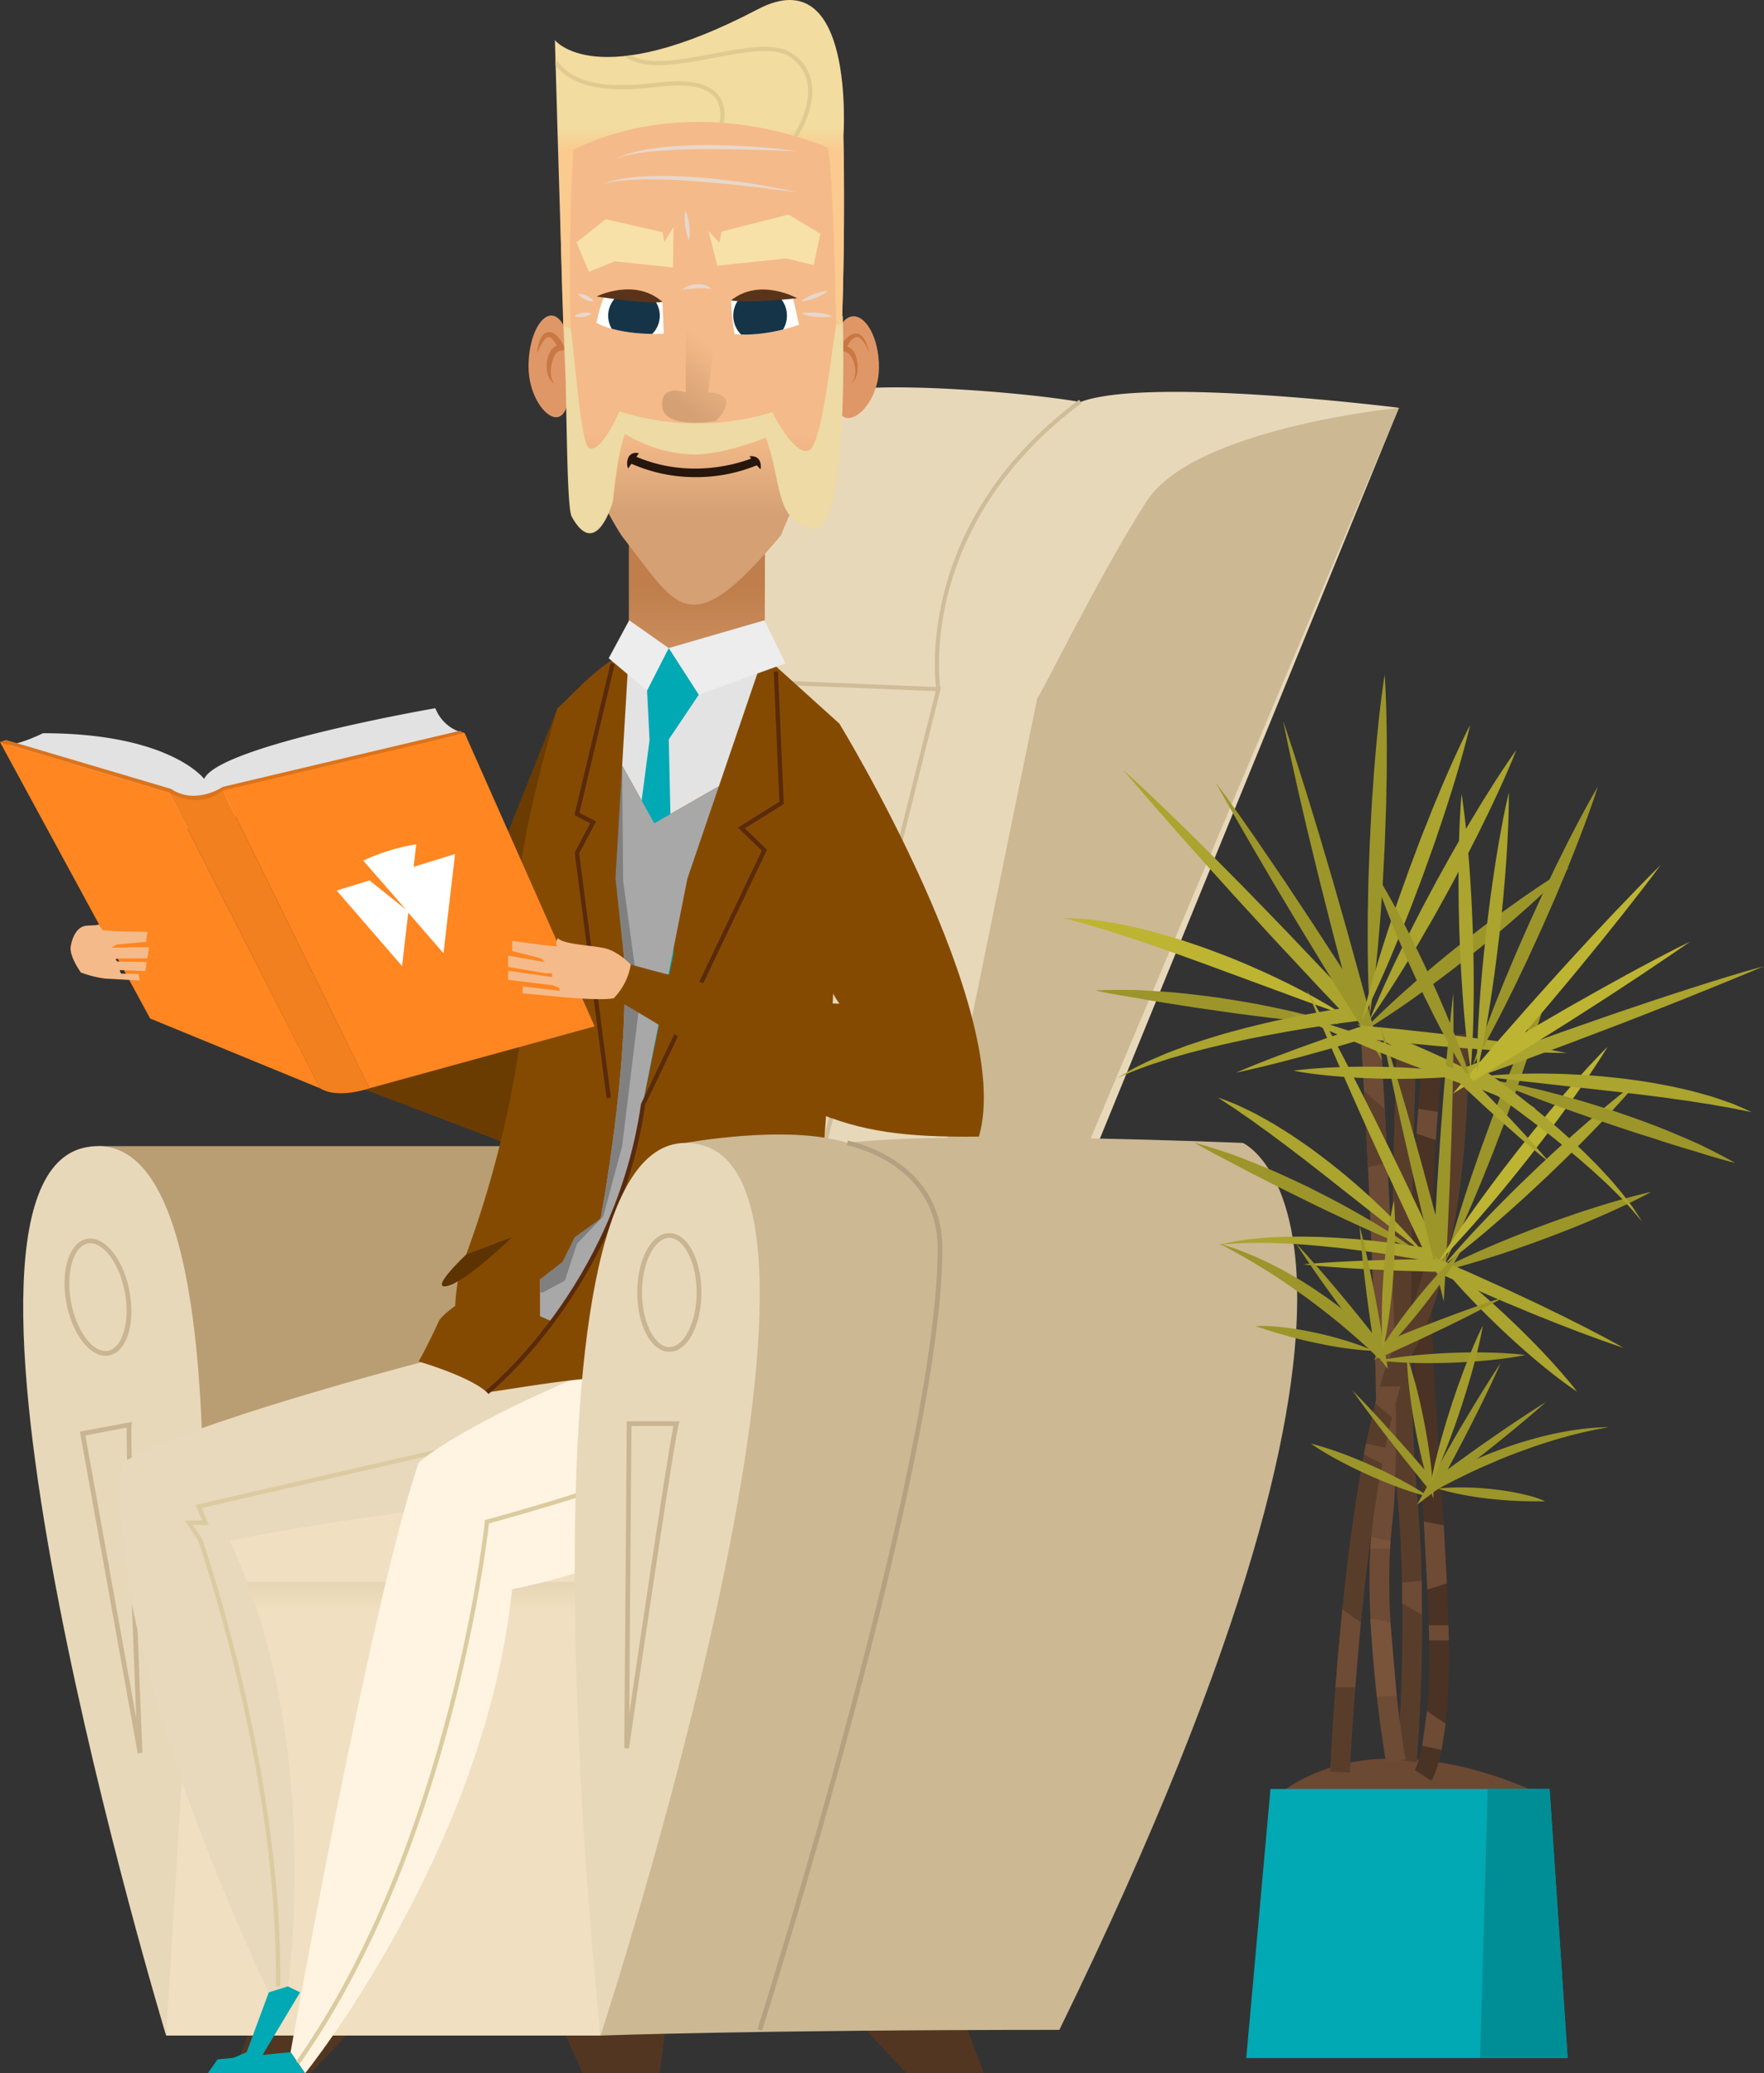 <?xml version="1.0" encoding="UTF-8"?>
<svg xmlns="http://www.w3.org/2000/svg" xmlns:xlink="http://www.w3.org/1999/xlink" width="540.41" height="635.19" viewBox="0 0 540.41 635.19">
  <rect x="0" y="0" width="540.41" height="635.19" fill="#333333" stroke="none"/>
  <defs>
    <linearGradient id="b" x1="5.31" x2="4.86" y1=".5" y2=".48" gradientUnits="objectBoundingBox">
      <stop offset="0" stop-color="#d6c29e"></stop>
      <stop offset="1" stop-color="#b89e72"></stop>
    </linearGradient>
    <linearGradient id="c" x1="5.92" x2="5.92" y1="-.02" y2=".13" gradientUnits="objectBoundingBox">
      <stop offset=".1" stop-color="#e3d1b1"></stop>
      <stop offset=".68" stop-color="#f0dfc0"></stop>
    </linearGradient>
    <linearGradient id="d" x1="2.06" x2="1.82" y1=".51" y2=".49" gradientUnits="objectBoundingBox">
      <stop offset="0" stop-color="#c2ac84"></stop>
      <stop offset="1" stop-color="#e8d8ba"></stop>
    </linearGradient>
    <linearGradient id="e" x1="1.89" x2="1.94" y1=".41" y2=".56" gradientUnits="objectBoundingBox">
      <stop offset="0" stop-color="#ccb893"></stop>
      <stop offset="1" stop-color="#b0986a"></stop>
    </linearGradient>
    <linearGradient id="f" x1="4.72" x2="4.54" y1=".48" y2=".47" gradientUnits="objectBoundingBox">
      <stop offset="0" stop-color="#fff4e1"></stop>
      <stop offset="1" stop-color="#e8d8bc"></stop>
    </linearGradient>
    <linearGradient id="g" x1="6.03" x2="6.4" y1=".49" y2=".42" gradientUnits="objectBoundingBox">
      <stop offset="0" stop-color="#6b3c02"></stop>
      <stop offset="1" stop-color="#854a02"></stop>
    </linearGradient>
    <linearGradient id="h" x1="13.18" x2="13.18" y1=".76" y2=".46" gradientUnits="objectBoundingBox">
      <stop offset="0" stop-color="#cc8e5e"></stop>
      <stop offset="1" stop-color="#bf7e4c"></stop>
    </linearGradient>
    <linearGradient id="i" x1="4.73" x2="4.44" y1=".64" y2=".54" gradientUnits="objectBoundingBox">
      <stop offset="0" stop-color="#a35b02"></stop>
      <stop offset=".75" stop-color="#854a02"></stop>
    </linearGradient>
    <linearGradient id="a" x1="6.55" x2="6.55" y1=".64" y2=".78" gradientUnits="objectBoundingBox">
      <stop offset="0" stop-color="#f5ba89"></stop>
      <stop offset="1" stop-color="#d4a074"></stop>
    </linearGradient>
    <clipPath id="j">
      <path fill="none" d="M241.643 102.509l2.012 8.783s-9.878 3.818-19.785 2.893a76.255 76.255 0 0 1-1.046-10.34z" transform="translate(-222.823 -102.509)"></path>
    </clipPath>
    <clipPath id="k">
      <path fill="none" d="M206.533 104.3l.416 9.722s-12.47.9-20.633-3.3c1.249-6.187 2.468-8.051 2.468-8.051z" transform="translate(-186.317 -102.678)"></path>
    </clipPath>
    <linearGradient id="l" x1="6.46" x2="6.46" y1=".52" y2=".4" gradientUnits="objectBoundingBox">
      <stop offset="0" stop-color="#faca8f"></stop>
      <stop offset=".52" stop-color="#f2dc9f"></stop>
    </linearGradient>
    <linearGradient id="m" x1=".76" x2=".35" y1=".29" y2=".92" xlink:href="#a"></linearGradient>
  </defs>
  <path fill="#523621" d="M293.76 614.819l7.644 20.373h-23.64l-19.215-20.373zm-89.077 0l-2.542 20.373h-23.64l-9.029-20.373zm-125.563 0l-7.644 20.373h23.64l19.214-20.373z"></path>
  <path fill="url(#b)" d="M51.13 333.053h163.629l-46.509 91.119-85.859 29.379z" transform="translate(-21.123 18.08)"></path>
  <path fill="#e8d8ba" d="M50.885 623.615S-28.37 361.819 26.394 351.478c62.435-11.8 24.491 272.137 24.491 272.137z"></path>
  <path fill="#c9b591" d="M20.35 399.216c-1.882-10.017.887-18.661 6.3-19.68 5.393-.987 11.167 6.226 13.012 16.054 1.882 10.017-.887 18.661-6.3 19.68a5.667 5.667 0 0 1-1.029.094c-5.103 0-10.255-6.942-11.983-16.148zm6.573-18.249c-4.462.837-6.817 9.071-5.144 17.98 1.669 8.881 6.766 15.721 11.315 14.892 4.461-.837 6.816-9.071 5.143-17.98-1.576-8.391-6.21-14.964-10.551-14.964a4.009 4.009 0 0 0-.764.072zm-2.45 57.637l15.956-3-.137 1c-.468 3.409 1.983 67.157 3.344 100.387l-1.442.159zm1.687 1.162l15.6 86.741c-.955-23.913-3.153-80.37-2.958-89.114z"></path>
  <path fill="url(#c)" d="M78.185 451.538l-8.574 139h133.1l-7.241-141.82z" transform="translate(-18.726 33.082)"></path>
  <path fill="url(#d)" d="M284.717 504.113l151.622-370.567s-76.767-9.687-97.592-1.766c-17.3-3.116-68.912-7.245-78.295-1.951a59.093 59.093 0 0 0-22.932-.858s-28.294 10.731-31.51 38.445c-3.124 26.93 9.4 53.336 9.4 53.336s-40.952 173.848-55.858 200.74 5.117 60.877 5.117 60.877z" transform="translate(-7.775 -8.609)"></path>
  <path fill="#cfbc99" d="M224.731 461.047c.148 0 .284-.087.515-.654h.106-.1c.8-1.951 2.721-9.565 10.1-38.752a50892.337 50892.337 0 0 0 21.554-85.689c15.63-62.325 31.2-124.656 31.2-124.656l.191-.762-.786-.033-63.753-2.585-.125.51-57.922 236.972 1.244.3 57.803-236.461 61.912 2.507c-3.785 15.142-61.243 245.093-62.532 248.393l.584.228-.005.03h-.646l.565.647a.591.591 0 0 0 .1.008z"></path>
  <path fill="#cfbc99" d="M286.848 211.245l1.263-.213c-.083-.492-7.676-49.577 43.244-87.526l-.766-1.026c-51.576 38.434-43.825 88.266-43.741 88.765zm-63.166-2.387l1.152-.562c-.142-.291-14.127-29.582-4.1-55.393 5.4-13.9 16.752-24.365 33.733-31.088l-.471-1.19c-17.33 6.861-28.923 17.567-34.458 31.821-10.224 26.341 4 56.114 4.144 56.412zm-3.553 170.125a67.944 67.944 0 0 0 27.9-6.519l-.591-1.136c-.372.194-37.477 19.038-60.074-9.014l-1 .8c9.922 12.321 22.535 15.869 33.765 15.869z"></path>
  <path fill="#f0dfc0" d="M274.914 467.691S74.948 416.093 51.793 444.907c-15.451 19.228 7.668 39.712 7.668 39.712h211.36z"></path>
  <path fill="url(#e)" d="M190.215 492.51s-11.751-47.4 20.736-39.712 60.656 11.526 60.656 11.526 49.841-244.653 49.578-242.734 19-37.783 33.469-60.193 77.263-28.57 77.263-28.57L277.594 498.593l-87.379 1.221z" transform="translate(-3.351 -7.89)"></path>
  <path fill="url(#f)" d="M152.9 390.83s-77.013 19.894-95.088 31.8c-6.76 56.247 44.876 162.17 44.876 162.17l5.84-1.818s11.051-75.551-17.847-136.564c40.134-8.047 82.831-12.127 82.831-12.127s55.855-22.581 49.738-35.169c-2.85-5.867-59.235-1.665-70.35-8.292z" transform="translate(-20.336 25.574)"></path>
  <path fill="#dbcba0" d="M85.833 608.574c.844-66.473-23.7-136.462-23.946-137.162l-2.811-4.245h4.894l-2.216-5.19 92.871-21.316-.295-1.281-94.397 21.667 2.052 4.8h-5.361l4.1 6.145c.175.551 24.64 70.329 23.8 136.561z"></path>
  <path fill="#fff4e1" d="M176.744 422.019s-34.142 14.139-48.492 26.05c-14.993 44.259-39.237 180.635-39.237 180.635l4.456 6.487s55.076-68.247 63.42-148.306c40.149-8.04 67.34-27.017 67.34-27.017s17.592-20.125 12.061-32.382c-2.72-6.028-39.746-12.68-59.548-5.467z"></path>
  <path fill="#00a9b3" d="M89.019 628.704l-22.391 2.23-2.977 4.258h29.823z"></path>
  <path fill="#00a9b3" d="M88.192 608.559l3.742 1.818-14.877 24.815H66.641l1.426-3.242 7.5-3.246 6.782-18.327z"></path>
  <path fill="#dbcba0" d="M91.787 632.332c45.753-64.848 57.189-158.3 58.023-165.629 5.259-1.417 50.356-13.721 64.616-22.861l.632-.4-.486-.574c-5.323-6.271-3.02-23.765-3-23.941l-1.3-.178c-.1.722-2.276 17.274 2.831 24.374-15.373 9.368-63.576 22.3-64.067 22.432l-.438.117-.047.45c-.1.979-10.632 98.548-57.839 165.459z"></path>
  <path fill="url(#g)" d="M190.04 214.29s-40.281 101.486-42.882 105.541c-17.97-.213-81.691-24.147-81.691-24.147l3.637 11.89 105.08 39.969s11.412-43.129 4.956-61.125c-1.382-24.4 2.129-31.976 4.222-41.419 4.597-20.75 6.678-30.709 6.678-30.709z" transform="translate(-19.263 2.676)"></path>
  <path fill="url(#h)" d="M236.846 158.054l-.133 51.061S223.546 221.6 215.258 221.6c-6.925 0-20.158-11.355-20.158-11.355v-56.134z" transform="translate(-2.449 -5.13)"></path>
  <path fill="#854a02" d="M236.295 440.031s-18.813-19.811-39.929-18.872-34.647 3.675-47.159 5.409c-5.432-5-20.951-9.45-20.951-9.45s2.51-4.355 6.175-12.353c.756-1.647 5.015-4.69 5.015-4.69s.337-7.733 1.911-11.847a316.14 316.14 0 0 0 4.434-12.346 326.4 326.4 0 0 0 15.245-70.292c1.815-17.738-12.055-12.849 9.743-88.623 4.147-3.448 13.693-14.943 21.871-17.012l22.567 7.779 18.719-7 23.222 20.967s.483 175.638-20.863 218.33z"></path>
  <path fill="#e3e3e3" d="M233.933 200.731l-13.7 40.163-19.785 11.341-9.85-17.689 2.048-34.593 22.57 7.779z"></path>
  <path fill="#ededed" d="M240.62 203.221l-6.446-13.184-29.3 8.515-12.125-8.515-6.269 11.63 17.534 14.807z"></path>
  <path fill="#5c3301" d="M230.534 385.988l-32.018-4.938s-2.561 12.622 10.886 15.5 21.132-10.562 21.132-10.562zm-73.64-6.962s-14.066 13.662-19.892 14.967 5.81-9.645 5.81-9.645z"></path>
  <path fill="#592a0c" d="M185.838 336.421l1.3-.171-9.713-74.8 5.176-9.792-5.1-2.631 10.838-45.6-1.279-.3-11.076 46.606 4.829 2.492-4.75 8.989z"></path>
  <path fill="#00a9b3" d="M204.879 198.551l9.192 14.283-9.192 13.708 1.461 65.637-9.449 46.112-5.993-49.805 8.1-61.784-.768-15.118z"></path>
  <path fill="#a8a8a8" d="M172.334 388.019l3.724-7.538 7.925-7.143s8.865-46.112 7.16-80l-1.13-24.3.586-34.488 9.85 17.689 19.785-11.345-9.658 28.312-13.521 68.22s-5.856 40.783-27.83 67.468l-3.8-1.668v-11.268z"></path>
  <path fill="gray" d="M195.954 307.094l-5.353 44.043-5.807 21.557-8.048 8.358-3.684 11.275-6.728 3.633h-.908v-4l6.908-5.395 3.724-7.538 7.925-5.688s8.865-46.112 7.16-80l-2.585-24.3 2.041-34.488.3 35.259z"></path>
  <path fill="#592a0c" d="M149.616 427.085c.4-.316 39.957-32.171 48.046-88.6l37.312-78.144-6.779-6.576 11.917-7.444-1.768-40.681-1.314.056 1.734 39.917-12.69 7.925 7.307 7.089-37.007 77.573c-7.982 55.981-47.178 87.542-47.573 87.854z"></path>
  <path fill="url(#i)" d="M260.171 218.482s53.842 88.121 42.742 126.511c-45.723.537-52.467-7.273-112.193-42.693l5.128-10.141s40.254 11.711 64.324 12.109c-10.305-14.084-25.072-74.392-.001-85.786z" transform="translate(-3.017 3.22)"></path>
  <path fill="#e09767" d="M254.771 112.48c0 8.6 1.1 15.578 5.112 15.578s9.4-6.976 9.4-15.578-3.761-15.578-7.768-15.578-6.744 6.975-6.744 15.578z"></path>
  <path fill="#c97843" d="M260.552 117.815a5.621 5.621 0 0 0 1.88-2.866 7.5 7.5 0 0 0 .313-1.744 10.2 10.2 0 0 0-.048-1.78 9.551 9.551 0 0 0-.326-1.768 6.907 6.907 0 0 0-.735-1.737 4.991 4.991 0 0 0-1.384-1.48 4.109 4.109 0 0 0-.957-.495 3.532 3.532 0 0 0-1.165-.222h-.034l.976 1.421a10.793 10.793 0 0 1 1.555-2.678 3.711 3.711 0 0 1 1.066-.951c.192-.157.389-.145.591-.23a2.423 2.423 0 0 1 .613.037 4.016 4.016 0 0 1 .614.313l.572.5a9.867 9.867 0 0 1 .927 1.331 14.714 14.714 0 0 1 .75 1.493l.637 1.565-.4-1.649a15 15 0 0 0-.538-1.628 10.359 10.359 0 0 0-.786-1.572l-.6-.711a4.5 4.5 0 0 0-.814-.573 3.3 3.3 0 0 0-1.037-.225 3.092 3.092 0 0 0-1.027.21 4.975 4.975 0 0 0-1.629 1.045 10.573 10.573 0 0 0-1.246 1.345 14.068 14.068 0 0 0-1.033 1.51l.975 1.422h-.006a1.6 1.6 0 0 1 .513.024 2.3 2.3 0 0 1 .592.2 3.35 3.35 0 0 1 1.063.849 5.531 5.531 0 0 1 .784 1.3 8.238 8.238 0 0 1 .517 1.525 6.747 6.747 0 0 1 .175.8 7.1 7.1 0 0 1 .105.808 6.889 6.889 0 0 1-.052 1.632 5.378 5.378 0 0 1-1.4 2.978z"></path>
  <path fill="#e09767" d="M174.985 112.242c0 8.606-.993 15.581-4.6 15.581s-8.47-6.976-8.47-15.581 3.388-15.574 7-15.574 6.07 6.971 6.07 15.574z"></path>
  <path fill="#c97843" d="M169.78 117.581a6.168 6.168 0 0 1-1.02-3.011 7.711 7.711 0 0 1 0-1.554c.038-.259.043-.514.1-.771a7.377 7.377 0 0 1 .147-.759c.067-.259.113-.564.2-.786s.125-.475.22-.708a5.778 5.778 0 0 1 .631-1.3 3.249 3.249 0 0 1 .859-.941 2.031 2.031 0 0 1 .505-.252 1.878 1.878 0 0 1 .419-.082l1.445-.241-.5-1.072a15.2 15.2 0 0 0-.836-1.534 9.4 9.4 0 0 0-1.065-1.419 4.81 4.81 0 0 0-1.549-1.179 2.948 2.948 0 0 0-1.1-.273 2.694 2.694 0 0 0-1.122.316 2.818 2.818 0 0 0-.8.66 5.934 5.934 0 0 0-.55.76 9.487 9.487 0 0 0-.655 1.6 12.171 12.171 0 0 0-.385 1.624 33.045 33.045 0 0 0-.207 1.635c.5-.984.89-1.99 1.433-2.894a9.353 9.353 0 0 1 .829-1.278c.155-.187.333-.318.484-.484.147-.2.337-.2.484-.305s.3-.018.429-.065c.146.094.277.036.441.182a3.243 3.243 0 0 1 .931.869 11.506 11.506 0 0 1 1.513 2.535l.949-1.313a3 3 0 0 0-1.205.2 3.865 3.865 0 0 0-.96.512 4.6 4.6 0 0 0-.759.709 4.55 4.55 0 0 0-.564.813 7.508 7.508 0 0 0-.68 1.736c-.088.289-.133.6-.2.9s-.062.562-.1.846a9.189 9.189 0 0 0-.051.886 7.147 7.147 0 0 0 .025.885 8.459 8.459 0 0 0 .331 1.739 5.293 5.293 0 0 0 1.933 2.814z"></path>
  <path fill="url(#a)" d="M263.211 62.431s.809 33.735-.836 66.852c-1.093 22.016-14 43.757-18.218 55.133-28.551 34.153-31.746 21.985-48.671.443-.61-.778-16.408-24.878-17.543-51.748-1.347-31.857-2.188-67.609-.451-72.99 0 0 11.437-24.424 39.933-24.424 28.817.003 45.786 26.734 45.786 26.734z" transform="translate(-4.86 -20.489)"></path>
  <path fill="#e8d7cc" d="M243.981 58.882s-3.654-.89-9.206-1.874c-2.778-.474-6.022-1.025-9.518-1.482-3.5-.43-7.236-.859-10.987-1.17-3.755-.255-7.517-.451-11.051-.448-1.766-.048-3.474.022-5.093.12-1.619.049-3.146.2-4.553.358-.7.079-1.379.126-2.017.223l-1.8.344a21.753 21.753 0 0 0-2.9.656l-2.47.768 2.527-.525a21.378 21.378 0 0 1 2.916-.428c1.129-.145 2.4-.27 3.807-.321 1.4-.09 2.911-.17 4.519-.142 1.605-.022 3.3 0 5.05.058 3.5.05 7.24.307 10.968.612 3.734.252 7.462.621 10.954 1 3.488.406 6.755.722 9.543 1.091zm0-12.595s-3.45-.524-8.66-.989c-2.605-.213-5.647-.473-8.915-.614s-6.756-.225-10.247-.242c-1.746.046-3.492.047-5.21.136s-3.409.128-5.044.28c-1.635.117-3.213.256-4.7.486-1.491.195-2.9.386-4.186.667a26.094 26.094 0 0 0-3.49.815 21.378 21.378 0 0 0-2.628.846l-2.2.964 2.279-.728a21.19 21.19 0 0 1 2.661-.619c1.025-.246 2.21-.386 3.5-.568 2.565-.4 5.6-.567 8.843-.755 1.62-.124 3.3-.133 5.009-.194s3.444-.028 5.179-.051c3.472-.041 6.947-.01 10.2.072l8.909.222zm1.44 46.039a10.958 10.958 0 0 0 1.409-.158 16.769 16.769 0 0 0 5.615-2.194 10.813 10.813 0 0 0 1.142-.841 10.774 10.774 0 0 0-1.41.157 16.766 16.766 0 0 0-5.613 2.2 10.932 10.932 0 0 0-1.143.84zm0 3.695a12.963 12.963 0 0 0 1.468.5 20.268 20.268 0 0 0 6.6.606 12.785 12.785 0 0 0 1.535-.229 12.8 12.8 0 0 0-1.468-.5 20.267 20.267 0 0 0-6.605-.6 13.006 13.006 0 0 0-1.53.223zm-63.478-3.694a4.914 4.914 0 0 0-.608-.692 6.478 6.478 0 0 0-3.364-1.592 4.854 4.854 0 0 0-.922-.029 4.844 4.844 0 0 0 .608.694 6.483 6.483 0 0 0 3.366 1.589 4.916 4.916 0 0 0 .921.031zm-.716 3.695a4.722 4.722 0 0 0-.871-.223 6.11 6.11 0 0 0-3.564.6 4.653 4.653 0 0 0-.748.5 4.64 4.64 0 0 0 .871.225 6.121 6.121 0 0 0 3.564-.606 4.7 4.7 0 0 0 .749-.5zm29.88-22.334a12.151 12.151 0 0 0 .187-1.486 18.829 18.829 0 0 0-.779-6.344 11.986 11.986 0 0 0-.542-1.4 11.985 11.985 0 0 0-.188 1.487 18.823 18.823 0 0 0 .779 6.343 12.138 12.138 0 0 0 .54 1.4zm6.877 14.995a1.515 1.515 0 0 0-.263-.332 3.762 3.762 0 0 0-.909-.66 6.458 6.458 0 0 0-3.291-.622 8.422 8.422 0 0 0-4.141 1.325 3.9 3.9 0 0 0-.344.234s.157.012.418 0l1.062-.054c.866-.059 1.981-.174 3.075-.232a16.525 16.525 0 0 1 3 .041 5.579 5.579 0 0 1 1.4.3z"></path>
  <path fill="#fff" d="M242.79 90.686l2.012 8.783s-9.878 3.818-19.785 2.893a76.255 76.255 0 0 1-1.046-10.34zm-39.846 1.813l.416 9.722s-12.47.9-20.633-3.3c1.249-6.187 2.468-8.051 2.468-8.051z"></path>
  <g clip-path="url(#j)" transform="translate(223.97 90.686)">
    <path fill="#163447" d="M.691 6.599a8.22 8.22 0 1 0 7.616-8.784A8.22 8.22 0 0 0 .691 6.599z"></path>
  </g>
  <path fill="#59341b" d="M244.225 91.376s-11.432-6.438-20.255.646c4.922 1.009 20.255-.646 20.255-.646z"></path>
  <g clip-path="url(#k)" transform="translate(182.728 90.877)">
    <path fill="#163447" d="M19.385 6.26a7.9 7.9 0 1 1-7.477-8.3 7.9 7.9 0 0 1 7.477 8.3z"></path>
  </g>
  <path fill="#59341b" d="M182.749 90.824s11.744-5.845 20.2 1.679c-4.972.754-20.2-1.679-20.2-1.679z"></path>
  <path fill="#f7e1a8" d="M249.265 81.236l-8.361-2.063-21.142 2.216-2.752-10.706 3.4 3.692.652-3.438 20.494-5.207 9.779 5.891zm-43.092.687l.168-12.384-2.805 4.574-.554-2.962-17.445-4-8.935 7.124 3.814 9.024 7.879-3.231z"></path>
  <path fill="#eddaa4" d="M180.588 137.354c3.841 1.2 9.178-11.341 9.178-11.341a78.3 78.3 0 0 0 46.852.269c.574 1.33 6.981 13.519 11.205 11.666 3.819-1.675 6.571-27.233 8.325-38.512.65-4.184 2.028-2.53 2.028-2.53s2.263 67.888-9.319 65.2-9.207-14.074-14.24-28.064c0 0-12.244 5.2-22.012 5.2a42.236 42.236 0 0 1-21.132-6.323c-1.6 4.065-2.829 12.168-3.7 20.627 0 0-5.043 18.506-12.645 4.7-1.438-2.614-1.487-30.165-1.928-45.624-.142-4.969-.557-15.721-.557-15.721s1.57-1.228 2.343 4.784c1.508 11.715 3.063 34.869 5.602 35.669z"></path>
  <g fill="#26160c">
    <path d="M213.016 146.175a48.917 48.917 0 0 0 19.232-3.791l-1.085-2.321c-.176.084-17.886 8.124-37-.471l-1.05 2.335a48.22 48.22 0 0 0 19.906 4.249z"></path>
    <path d="M233.013 143.768s.852-4.359-3.415-3.982a28.347 28.347 0 0 0 3.415 3.982zm-37.296-4.874l-3.309 4.641a4.382 4.382 0 0 1 .32-3.786 2.656 2.656 0 0 1 2.989-.855z"></path>
  </g>
  <path fill="url(#l)" d="M175.047 34.529s12.671 16.489 62.139-9.443c30.088-15.777 26.254 39.06 26.254 39.06s.679 26.577-.475 57.52H261.2s-.854-47.383-2.562-54.212c-28.753-11.526-57.039-9.6-77.933.642-1.684 26.678-.83 54.843-.83 54.843l-2.26-1.005v-2.861c-.982-28.06-2.568-84.544-2.568-84.544z" transform="translate(-5.05 -22.235)"></path>
  <path fill="#dfcb92" d="M191.319 17.17c.633-.07 1.27-.136 1.937-.23 5.606 3.2 15.412 1.365 24.935-.436 9.943-1.881 19.334-3.657 24.551-.094a13.215 13.215 0 0 1 5.9 8.881c1.1 6.435-2.251 13.257-4.294 16.684-.425-.129-.85-.262-1.274-.384 1.921-3.19 5.358-9.946 4.305-16.084a11.974 11.974 0 0 0-5.357-8.04c-4.779-3.263-14.342-1.455-23.591.3-10.494 1.978-21.319 4.009-27.112-.597z"></path>
  <path fill="#dfcb92" d="M202.001 25.266c9.442-1.106 15.63.328 18.388 4.268a10.6 10.6 0 0 1 1.316 8.117c-.436-.035-.869-.059-1.3-.087a9.474 9.474 0 0 0-1.064-7.3c-2.467-3.521-8.251-4.774-17.186-3.723-16.431 1.933-26.051.506-31.94-6.432-.022-.761-.042-1.483-.059-2.146 5.5 7.753 14.844 9.299 31.845 7.303z"></path>
  <path fill="#ccb893" d="M209.976 350.153s31.433-5.814 49.61 0c31.11-3.811 121.183 0 121.183 0s63.017 27.68-56.228 271.722c-93.069 0-140.559 1.741-140.559 1.741z"></path>
  <path fill="#e8d8ba" d="M183.983 623.615s-29.737-273.401 25.993-273.463c63.541-.07-25.993 273.463-25.993 273.463z"></path>
  <path fill="#b3a181" d="M233.452 622.095c.553-1.736 55.258-174.422 55.258-239.589 0-27.558-28.706-33.016-29-33.068l-.256 1.431c.277.051 27.8 5.308 27.8 31.637 0 64.944-54.639 237.415-55.19 239.149z"></path>
  <path fill="#c9b591" d="M195.225 395.958c0-10.192 4.317-18.176 9.828-18.176s9.827 7.984 9.827 18.176-4.316 18.182-9.827 18.182-9.828-7.989-9.828-18.182zm1.453 0c0 9.066 3.835 16.724 8.374 16.724s8.373-7.658 8.373-16.724-3.835-16.721-8.373-16.721-8.374 7.657-8.374 16.721zm-5.439 139.6l.77-100.129h16.234l-.318.958c-1.088 3.263-10.445 66.368-15.239 99.281zm2.213-98.674l-.678 88.13c3.473-23.679 11.733-79.575 13.537-88.13z"></path>
  <path fill="#6b4933" d="M470.525 549.088s-46.046-23.3-78.012 0z"></path>
  <path fill="#00a9b3" d="M474.717 548.082l5.531 82.432h-98.455l7.42-82.432z"></path>
  <path fill="#4a3324" d="M438.506 545.566c.673-1.016 6.53-11.017 5.194-48.751-.727-20.533-1.45-30.883-2.287-42.867-.7-9.97-1.487-21.273-2.409-40.633-1.976-41.517 2.386-82.949 2.431-83.364l-6-.642c-.044.419-4.457 42.3-2.458 84.293.926 19.43 1.717 30.765 2.417 40.766.832 11.931 1.552 22.233 2.276 42.661 1.263 35.685-4.176 45.17-4.231 45.261z"></path>
  <path fill="#008e96" d="M453.425 630.514l2.346-82.432h18.945l5.531 82.432z"></path>
  <path fill="#593d2b" d="M434.026 539.795c.038-.426 3.73-42.979 0-83.026-3.689-39.583-.028-138.77.01-139.764l-6.032-.227c-.037 1-3.713 100.579.01 140.55 3.682 39.506.038 81.515 0 81.937z"></path>
  <path fill="#6e4b35" d="M424.634 540.049l5.946-1.04c-.077-.436-7.607-44.158-3.993-72.868 3.707-29.449-3.376-144.552-3.68-149.437l-6.023.373c.073 1.19 7.352 119.42 3.715 148.31-3.729 29.617 3.716 72.84 4.035 74.662z"></path>
  <path fill="#5c3f2c" d="M419.084 357.621l5.987-1.466-.837-16.261-6.365-5.685z"></path>
  <path fill="#593d2b" d="M413.517 543.036c.044-1 4.625-100.293 20.177-130.2 16.1-30.96 16.346-81.316 16.038-96.011l-6.035.126c.215 10.2.482 62.646-15.358 93.1-16.165 31.084-20.668 128.581-20.852 132.717z"></path>
  <path fill="#9c952a" d="M410.101 313.738s-1.123-.391-3.108-.97-4.83-1.392-8.27-2.212c-1.719-.419-3.578-.89-5.563-1.291-1.979-.419-4.066-.879-6.235-1.295-2.165-.44-4.415-.83-6.7-1.211s-4.615-.743-6.942-1.106c-2.335-.314-4.673-.618-6.978-.89s-4.571-.537-6.773-.726-4.342-.314-6.365-.447-3.937-.234-5.706-.3c-3.548-.063-6.507-.021-8.575.028s-3.251.126-3.251.126 1.161.276 3.19.673 4.926.939 8.4 1.473c1.736.314 3.614.67 5.605.984s4.085.684 6.259 1c2.172.335 4.412.726 6.7 1.057s4.6.667 6.922 1 4.64.68 6.93.981 4.544.586 6.726.865 4.3.513 6.307.736 3.906.436 5.663.607c3.512.352 6.451.583 8.514.726s3.25.192 3.25.192z"></path>
  <path fill="#bdb432" d="M411.159 310.64s-1.178-.8-3.312-2.09-5.209-3.067-8.981-5.049c-1.893-.977-3.933-2.066-6.143-3.1-2.2-1.054-4.509-2.2-6.959-3.242-2.433-1.078-4.951-2.2-7.55-3.235-2.579-1.085-5.256-2.048-7.913-3.06-2.671-.977-5.375-1.874-8.032-2.757-2.67-.859-5.334-1.588-7.894-2.342a229.13 229.13 0 0 0-7.479-1.853c-2.4-.52-4.68-.949-6.78-1.336-2.115-.342-4.067-.579-5.789-.8-1.713-.269-3.246-.293-4.489-.38-2.492-.147-3.912-.171-3.912-.171s1.372.426 3.763 1.075c1.2.335 2.649.677 4.292 1.2s3.5 1.068 5.523 1.647c2.006.667 4.176 1.382 6.483 2.08 2.29.768 4.688 1.63 7.2 2.418 2.489.862 5.04 1.808 7.657 2.694 2.6.942 5.241 1.9 7.884 2.851l29.073 10.72c1.979.754 3.822 1.385 5.444 1.972s3.048 1.082 4.218 1.5l3.696 1.258z"></path>
  <path fill="#aba42e" d="M343.97 235.919c1.489 1.483 2.844 3.2 4.26 4.805l4.222 4.872 8.5 9.687c2.862 3.2 5.682 6.446 8.569 9.625l8.627 9.569 8.706 9.5c2.889 3.179 5.828 6.309 8.757 9.446l8.789 9.419 8.87 9.338 1.358-3.755c-3.189.433-6.315.89-9.448 1.462-3.13.551-6.253 1.138-9.365 1.78q-4.672.932-9.309 2.045l-4.624 1.14-4.607 1.228c-1.539.391-3.06.862-4.582 1.323s-3.047.9-4.552 1.424l-4.525 1.5-4.467 1.679c-1.5.537-2.949 1.2-4.414 1.815s-2.923 1.246-4.339 1.972-2.874 1.354-4.244 2.164l-4.1 2.411 4.355-1.877c1.448-.618 2.95-1.12 4.416-1.679 1.46-.583 2.971-1.04 4.466-1.528s2.976-1.005 4.5-1.41l4.53-1.295 4.565-1.183c1.514-.412 3.053-.743 4.583-1.1 1.534-.342 3.057-.722 4.6-1.043l4.607-.991 4.625-.911 4.635-.855c1.542-.3 3.093-.565 4.64-.834 3.095-.544 6.2-1.033 9.307-1.49s6.226-.935 9.3-1.305l4.367-.527-3.01-3.228-8.783-9.429-8.874-9.338c-2.96-3.109-5.911-6.229-8.915-9.3l-8.979-9.241-9.072-9.153c-3.016-3.06-6.1-6.051-9.154-9.076s-6.17-5.985-9.264-8.969l-4.7-4.421c-1.593-1.44-3.156-2.968-4.827-4.266z"></path>
  <path fill="#9c952a" d="M372.386 239.755c.906 1.438 1.74 3.022 2.6 4.537l2.589 4.568 5.226 9.108 5.3 9.063c1.757 3.029 3.561 6.023 5.357 9.024l5.4 9 5.463 8.958c3.613 5.988 7.37 11.889 11.046 17.839l7.995 12.943-3.876-14.748c-1.961-7.489-4.077-14.936-6.109-22.4-1.028-3.734-2.115-7.451-3.169-11.174s-2.108-7.451-3.222-11.156l-3.3-11.139-3.4-11.111-3.51-11.08q-1.785-5.533-3.666-11.038 1.137 5.706 2.376 11.387l2.534 11.341 2.642 11.317 2.746 11.286c.9 3.765 1.875 7.51 2.821 11.265s1.887 7.51 2.873 11.25c2 7.482 3.912 14.981 5.979 22.442l4.133-1.8c-3.772-5.894-7.466-11.833-11.309-17.682l-5.719-8.802-5.8-8.749c-1.939-2.914-3.868-5.835-5.849-8.721l-5.924-8.672c-2.006-2.869-3.98-5.754-6.022-8.6l-3.06-4.275c-1.045-1.393-2.061-2.866-3.145-4.181zm47.284 70.884s.27-1.616.648-4.446.888-6.875 1.371-11.732c.248-2.432.516-5.064.735-7.848.235-2.788.5-5.723.691-8.766s.458-6.184.606-9.377c.166-3.2.334-6.442.5-9.687.114-3.252.23-6.5.344-9.7.139-3.2.14-6.348.213-9.394s.069-6 .076-8.79c.023-2.8-.013-5.441-.052-7.883a346.801 346.801 0 0 0-.343-11.809c-.054-1.427-.138-2.547-.175-3.312s-.073-1.159-.073-1.159c0-.031-.075.394-.191 1.145s-.294 1.871-.476 3.284c-.386 2.83-.9 6.875-1.385 11.736-.252 2.429-.52 5.06-.742 7.845-.237 2.788-.5 5.723-.691 8.77s-.466 6.18-.606 9.377l-.5 9.687c-.113 3.249-.228 6.5-.341 9.694-.129 3.2-.137 6.351-.209 9.4s-.061 6-.07 8.79.017 5.44.055 7.883c.06 4.882.217 8.958.351 11.809s.264 4.483.264 4.483z"></path>
  <path fill="#aba42e" d="M417.287 312.321s.7-1.344 1.85-3.72 2.752-5.789 4.557-9.924c.91-2.066 1.9-4.3 2.877-6.693s2.067-4.889 3.088-7.513 2.141-5.315 3.184-8.079 2.1-5.58 3.155-8.389c1.012-2.83 2.026-5.657 3.022-8.438s1.886-5.555 2.8-8.222 1.726-5.266 2.506-7.73c.8-2.457 1.493-4.8 2.132-6.962 1.3-4.324 2.275-7.963 2.938-10.521s.992-4.034.992-4.034-.706 1.34-1.852 3.717-2.756 5.789-4.561 9.925c-.913 2.066-1.9 4.3-2.877 6.693-1 2.38-2.064 4.889-3.087 7.513s-2.144 5.311-3.183 8.078l-3.151 8.393-3.019 8.441c-.996 2.784-1.885 5.556-2.794 8.218s-1.722 5.269-2.505 7.73-1.492 4.8-2.133 6.965c-1.3 4.324-2.276 7.964-2.941 10.518s-.998 4.034-.998 4.034zm47.239-82.548s-.876 1.194-2.327 3.329-3.5 5.2-5.839 8.94c-1.176 1.867-2.452 3.887-3.742 6.058s-2.7 4.432-4.062 6.826-2.83 4.83-4.235 7.356-2.823 5.1-4.246 7.663l-4.124 7.733c-1.36 2.551-2.613 5.105-3.87 7.555s-2.415 4.851-3.517 7.119a258.066 258.066 0 0 0-3.047 6.438c-1.864 4-3.321 7.381-4.32 9.764s-1.525 3.766-1.525 3.766.877-1.194 2.329-3.329 3.5-5.2 5.841-8.937c1.179-1.867 2.451-3.891 3.744-6.058s2.7-4.435 4.059-6.826 2.835-4.83 4.234-7.356l4.243-7.668 4.121-7.733c1.359-2.551 2.61-5.109 3.868-7.555s2.411-4.854 3.517-7.123 2.122-4.435 3.047-6.438c1.865-4 3.324-7.381 4.325-9.761s1.526-3.763 1.526-3.763z"></path>
  <path fill="#9c952a" d="M417.287 316.16s1.113-.632 3.006-1.808 4.575-2.882 7.714-5.032c1.574-1.068 3.279-2.226 5.043-3.5s3.652-2.582 5.554-4c3.818-2.816 7.835-5.9 11.8-9.038 1.973-1.584 3.949-3.162 5.866-4.753 1.929-1.574 3.8-3.158 5.6-4.7s3.523-3.064 5.153-4.505 3.154-2.83 4.549-4.125c2.8-2.572 5.069-4.8 6.639-6.383s2.438-2.519 2.438-2.519-1.115.628-3.008 1.8-4.577 2.879-7.716 5.029c-1.576 1.064-3.278 2.226-5.042 3.5s-3.652 2.586-5.555 4-3.873 2.876-5.843 4.4c-1.981 1.507-3.963 3.081-5.951 4.645a428.822 428.822 0 0 0-11.469 9.453c-1.811 1.532-3.52 3.067-5.151 4.509s-3.153 2.83-4.549 4.125c-2.8 2.568-5.07 4.8-6.642 6.379s-2.436 2.523-2.436 2.523z"></path>
  <path fill="#aba42e" d="M479.913 322.584a294.517 294.517 0 0 0-7.689-1.448c-2.568-.422-5.134-.883-7.708-1.26-2.572-.394-5.142-.806-7.718-1.148s-5.15-.743-7.73-1.054l-7.738-.967c-1.289-.167-2.583-.293-3.874-.44l-3.874-.422c-2.583-.283-5.164-.586-7.753-.813l-7.761-.743-.406-.038-.375.119c-1.634.517-3.251 1.092-4.875 1.64l-4.868 1.658c-1.626.541-3.235 1.138-4.851 1.71l-4.847 1.727c-3.212 1.211-6.441 2.37-9.636 3.636q-4.808 1.853-9.558 3.881 5.055-1.068 10.052-2.321c3.34-.8 6.65-1.71 9.972-2.568l4.96-1.371c1.651-.464 3.31-.9 4.953-1.392l4.936-1.445c1.643-.489 3.3-.946 4.93-1.462l-.782.08 7.751.852c2.582.3 5.17.527 7.757.778l3.881.37c1.295.119 2.584.262 3.881.356l7.772.628c2.59.216 5.189.356 7.783.537s5.194.307 7.792.443c2.6.157 5.2.227 7.8.335 2.606.072 5.216.132 7.823.142z"></path>
  <path fill="#aba42e" d="M415.788 313.737s.78.565 2.178 1.483 3.411 2.2 5.874 3.633c4.9 2.931 11.6 6.477 18.44 9.74s13.823 6.219 19.194 8.162c2.67 1 4.939 1.741 6.538 2.237.795.258 1.437.422 1.868.548s.7.185.645.143a5.655 5.655 0 0 1-.55-.352c-.377-.241-.919-.621-1.625-1.064a148.76 148.76 0 0 0-5.89-3.6c-4.906-2.914-11.613-6.445-18.451-9.7s-13.82-6.219-19.178-8.18c-2.666-1.012-4.928-1.766-6.52-2.279s-2.523-.771-2.523-.771z"></path>
  <path fill="#9c952a" d="M433.685 382.931s-.946-.722-2.655-1.888-4.163-2.816-7.18-4.659c-1.506-.928-3.129-1.954-4.893-2.945-1.753-1.016-3.6-2.1-5.529-3.162-1.923-1.085-3.941-2.153-6-3.221s-4.158-2.136-6.26-3.2c-2.122-1.023-4.251-2.035-6.36-3s-4.182-1.926-6.218-2.788-4.031-1.64-5.915-2.39-3.671-1.441-5.337-2.045c-3.354-1.158-6.18-2.035-8.163-2.624s-3.13-.883-3.13-.883 1.018.618 2.826 1.626 4.4 2.411 7.538 4c1.553.834 3.229 1.755 5.026 2.666 1.79.928 3.674 1.916 5.644 2.886 1.961.988 3.971 2.055 6.04 3.074s4.173 2.055 6.274 3.092 4.2 2.08 6.287 3.074 4.142 1.961 6.13 2.9 3.931 1.815 5.77 2.649 3.579 1.623 5.2 2.324c3.231 1.424 5.955 2.551 7.872 3.326s3.033 1.188 3.033 1.188z"></path>
  <path fill="#aba42e" d="M435.984 383.67s-.761-.984-2.188-2.628-3.5-3.954-6.095-6.62c-1.309-1.323-2.709-2.778-4.264-4.233-1.542-1.473-3.153-3.047-4.9-4.575-1.729-1.553-3.519-3.158-5.4-4.721-1.849-1.6-3.813-3.123-5.747-4.68-1.955-1.532-3.957-3-5.925-4.456-1.986-1.434-4-2.757-5.926-4.076a200.065 200.065 0 0 0-5.71-3.559 217.105 217.105 0 0 0-5.271-2.942c-1.665-.855-3.223-1.577-4.594-2.226-1.35-.684-2.617-1.117-3.624-1.525-2.033-.8-3.2-1.2-3.2-1.2s1.024.722 2.835 1.905c.9.6 2.016 1.281 3.239 2.16s2.619 1.829 4.144 2.858c1.487 1.092 3.1 2.275 4.823 3.476 1.7 1.256 3.454 2.617 5.324 3.95 1.833 1.389 3.7 2.861 5.633 4.3l5.778 4.5c7.729 6.089 15.458 12.182 21.254 16.75 1.44 1.162 2.8 2.181 3.989 3.109s2.24 1.72 3.1 2.38a410.994 410.994 0 0 0 2.725 2.053z"></path>
  <path fill="#aba42e" d="M400.348 303.475c.835 1.637 1.5 3.43 2.241 5.144l2.19 5.189 4.448 10.336c1.513 3.434 2.98 6.888 4.519 10.308l4.583 10.277 4.669 10.235c1.541 3.42 3.139 6.812 4.724 10.211l4.757 10.193 4.847 10.151 2.142-2.753c-2.767-.5-5.487-.963-8.243-1.336s-5.5-.74-8.257-1.05-5.517-.6-8.284-.81l-4.152-.3-4.158-.223c-1.385-.091-2.775-.112-4.162-.136s-2.774-.073-4.166-.049l-4.164.028-4.163.192c-1.387.042-2.773.2-4.156.311s-2.763.248-4.137.468-2.753.352-4.109.652l-4.055.893 4.123-.38c1.371-.122 2.753-.133 4.123-.206s2.747-.056 4.12-.063 2.744-.028 4.117.045l4.114.15 4.11.248c1.37.066 2.737.206 4.1.321s2.734.223 4.1.373l4.094.419 4.088.5 4.081.537c1.362.164 2.72.366 4.079.562 2.718.38 5.428.813 8.132 1.274s5.424.907 8.08 1.427l3.768.74-1.627-3.493-4.749-10.2-4.851-10.151c-1.619-3.385-3.226-6.77-4.894-10.13l-4.963-10.1-5.064-10.05c-1.679-3.357-3.435-6.676-5.153-10.012s-3.51-6.637-5.273-9.952l-2.712-4.938c-.934-1.628-1.818-3.319-2.857-4.852z"></path>
  <path fill="#9c952a" d="M422.911 314.335c.366 1.434.63 2.98.934 4.467l.919 4.495 1.883 8.976 1.952 8.958c.642 2.987 1.334 5.96 2.013 8.94l2.054 8.93 2.12 8.916c1.383 5.953 2.911 11.865 4.358 17.8l3.147 12.908.774-13.3c.392-6.749.645-13.5.974-20.258.153-3.378.253-6.756.382-10.134s.261-6.759.336-10.138l.268-10.141.175-10.148.075-10.148q.01-5.077-.065-10.158-.6 5.046-1.1 10.1l-.958 10.1-.859 10.113-.766 10.116c-.269 3.371-.471 6.745-.7 10.117s-.46 6.745-.652 10.123c-.359 6.749-.795 13.494-1.092 20.251l3.92-.384c-1.542-5.915-3.007-11.844-4.621-17.738l-2.381-8.85-2.452-8.832c-.825-2.942-1.638-5.887-2.5-8.822l-2.579-8.8c-.893-2.924-1.752-5.859-2.679-8.773l-1.389-4.376c-.492-1.428-.942-2.928-1.491-4.31zm20.142 71.639s.66-1.27 1.738-3.521 2.594-5.468 4.305-9.377c.863-1.947 1.8-4.062 2.731-6.316s1.963-4.617 2.939-7.095 2.049-5.011 3.035-7.625 2.015-5.262 3.032-7.911c.973-2.666 1.945-5.336 2.9-7.96.978-2.617 1.83-5.235 2.714-7.747s1.675-4.959 2.435-7.279 1.458-4.523 2.085-6.561c1.271-4.072 2.24-7.5 2.9-9.9.34-1.2.574-2.153.749-2.8s.251-.984.251-.984a97.57 97.57 0 0 0-1.751 3.5 296.485 296.485 0 0 0-4.317 9.373c-.866 1.947-1.8 4.062-2.734 6.316s-1.963 4.617-2.941 7.091-2.055 5.011-3.034 7.628c-1 2.61-2.014 5.262-3.03 7.911l-2.9 7.964c-.956 2.628-1.828 5.238-2.71 7.747s-1.671 4.962-2.432 7.283-1.453 4.522-2.082 6.561c-1.269 4.072-2.239 7.5-2.9 9.9s-.983 3.802-.983 3.802z"></path>
  <path fill="#bdb432" d="M440.621 386.724s.948-.925 2.541-2.589 3.847-4.065 6.464-7.014c1.313-1.469 2.737-3.06 4.2-4.781s3.037-3.5 4.593-5.409 3.212-3.835 4.825-5.849 3.248-4.069 4.884-6.117c1.605-2.073 3.209-4.149 4.788-6.191s3.067-4.107 4.543-6.076 2.854-3.908 4.167-5.741 2.536-3.584 3.652-5.21c2.244-3.238 4.038-6 5.278-7.942s1.913-3.085 1.913-3.085-.947.925-2.542 2.589-3.851 4.062-6.466 7.011c-1.316 1.466-2.736 3.064-4.2 4.781s-3.034 3.5-4.592 5.409-3.215 3.832-4.824 5.852-3.246 4.069-4.882 6.117c-1.6 2.076-3.207 4.153-4.786 6.194s-3.066 4.107-4.54 6.076-2.851 3.908-4.167 5.741-2.535 3.587-3.651 5.21c-2.244 3.242-4.041 6-5.282 7.942s-1.916 3.082-1.916 3.082z"></path>
  <path fill="#aba42e" d="M502.137 330.918s-1.05.754-2.833 2.136-4.307 3.375-7.261 5.849c-1.481 1.232-3.087 2.568-4.744 4.02s-3.438 2.956-5.215 4.575-3.655 3.249-5.5 4.966-3.719 3.469-5.595 5.22l-5.512 5.308c-1.818 1.752-3.547 3.535-5.254 5.231s-3.315 3.375-4.844 4.966-2.96 3.106-4.268 4.519c-2.628 2.82-4.751 5.238-6.224 6.944s-2.283 2.718-2.283 2.718 1.05-.757 2.833-2.136 4.31-3.375 7.264-5.849c1.483-1.228 3.087-2.568 4.745-4.02s3.437-2.956 5.215-4.571 3.657-3.249 5.5-4.973l5.593-5.22c1.846-1.78 3.693-3.559 5.51-5.308s3.547-3.539 5.253-5.231 3.312-3.378 4.843-4.966 2.958-3.113 4.268-4.526c2.628-2.816 4.753-5.235 6.227-6.937s2.282-2.715 2.282-2.715z"></path>
  <path fill="#9c952a" d="M439.585 389.913s1.1-.223 2.984-.688 4.578-1.162 7.765-2.1c1.6-.461 3.324-.96 5.132-1.546s3.731-1.162 5.692-1.825c3.933-1.309 8.1-2.781 12.24-4.32 2.066-.785 4.135-1.56 6.156-2.366 2.027-.785 4.009-1.6 5.924-2.387s3.751-1.6 5.494-2.352 3.384-1.5 4.891-2.2c3.022-1.382 5.506-2.624 7.238-3.511s2.705-1.438 2.705-1.438-1.1.223-2.985.688-4.579 1.155-7.766 2.1c-1.6.457-3.324.963-5.133 1.542s-3.73 1.162-5.693 1.828-3.992 1.344-6.04 2.076-4.124 1.49-6.2 2.251a377.897 377.897 0 0 0-12.077 4.756c-1.918.785-3.752 1.6-5.5 2.356s-3.382 1.5-4.891 2.2c-3.021 1.382-5.506 2.621-7.238 3.507s-2.698 1.429-2.698 1.429z"></path>
  <path fill="#aba42e" d="M497.346 412.918a295.189 295.189 0 0 0-6.865-3.751c-2.313-1.2-4.61-2.429-6.941-3.584s-4.641-2.352-6.986-3.476-4.667-2.3-7.025-3.392l-7.061-3.312c-1.172-.558-2.366-1.075-3.546-1.612l-3.554-1.605c-2.37-1.068-4.731-2.153-7.122-3.172l-7.152-3.1-.375-.164h-.393c-1.713-.011-3.429.035-5.142.052l-5.143.073c-1.714.01-3.429.08-5.143.126l-5.144.146c-3.428.154-6.857.262-10.287.478q-5.144.272-10.289.736 5.138.55 10.277.9c3.425.272 6.852.429 10.278.642l5.141.227c1.714.07 3.426.167 5.139.206l5.141.154c1.714.045 3.427.122 5.142.133l-.768-.164 7.107 3.207c2.362 1.082 4.754 2.1 7.136 3.137l3.576 1.549c1.194.513 2.379 1.047 3.582 1.539l7.2 3c2.4 1.009 4.823 1.944 7.234 2.917s4.845 1.9 7.272 2.834 4.878 1.818 7.319 2.725c2.451.872 4.909 1.734 7.392 2.551z"></path>
  <path fill="#aba42e" d="M439.095 384.686s.566.778 1.614 2.08 2.565 3.148 4.462 5.276c3.754 4.3 9.031 9.743 14.527 14.96s11.225 10.186 15.731 13.693a120.784 120.784 0 0 0 5.527 4.149c.677.488 1.235.844 1.607 1.1s.611.4.569.338c.038.059-.144-.167-.414-.509s-.681-.872-1.217-1.511a143.846 143.846 0 0 0-4.487-5.245c-3.767-4.289-9.052-9.722-14.55-14.932s-11.221-10.186-15.71-13.707c-2.224-1.787-4.141-3.2-5.5-4.184s-2.159-1.508-2.159-1.508z"></path>
  <path fill="#9c952a" d="M456.832 330.876s1.137.513 3.141 1.354 4.873 2 8.339 3.326c1.729.67 3.61 1.371 5.6 2.1s4.083 1.528 6.273 2.268l6.722 2.366c2.3.771 4.633 1.56 6.968 2.345s4.672 1.556 6.973 2.321 4.6 1.42 6.789 2.15c2.183.747 4.32 1.4 6.344 2.02 2.015.646 3.947 1.194 5.725 1.717 3.516 1.138 6.491 2 8.584 2.579s3.312.869 3.312.869-1.074-.625-2.992-1.647-4.676-2.457-8.039-4.069a156.8 156.8 0 0 0-5.5-2.4c-1.961-.834-4.026-1.724-6.191-2.572s-4.4-1.7-6.7-2.52a380.902 380.902 0 0 0-6.97-2.453c-2.359-.747-4.718-1.494-7.04-2.226s-4.631-1.389-6.865-2.014c-2.227-.646-4.4-1.193-6.463-1.731-2.051-.562-4.02-.995-5.83-1.41-3.617-.848-6.667-1.434-8.807-1.818s-3.373-.555-3.373-.555z"></path>
  <path fill="#aba42e" d="M454.563 329.735l3.555.488c1.13.143 2.5.314 4.074.51s3.344.422 5.277.618c7.705.865 17.979 2.02 28.252 3.172 2.561.3 5.12.607 7.64.9 2.516.325 4.992.639 7.388.942 2.382.387 4.7.666 6.9.977a227.7 227.7 0 0 0 6.171.963c1.9.359 3.648.663 5.206.925 1.564.244 2.9.562 4.015.778 2.227.45 3.528.667 3.528.667s-1.174-.562-3.278-1.469c-1.056-.44-2.322-1.05-3.837-1.535-1.5-.53-3.2-1.138-5.077-1.727a242.099 242.099 0 0 0-6.108-1.7c-2.186-.527-4.5-1.057-6.9-1.553-2.409-.436-4.9-.935-7.436-1.33-2.543-.37-5.129-.743-7.721-1.043-2.6-.265-5.188-.576-7.748-.743-2.558-.22-5.083-.338-7.524-.454-2.438-.15-4.8-.164-7.041-.206-2.238-.059-4.358-.007-6.312.018-3.91.073-7.166.262-9.445.447s-3.579.355-3.579.355z"></path>
  <path fill="#aba42e" d="M540.406 296.102c-1.9.38-3.816.988-5.709 1.511l-5.673 1.689c-3.765 1.176-7.541 2.324-11.288 3.545s-7.509 2.408-11.242 3.675l-11.206 3.776-11.164 3.884c-3.727 1.281-7.431 2.628-11.139 3.961l-11.119 4.006-11.082 4.113-3.8 1.41 3.365 2.23c2.372 1.57 4.731 3.256 7.094 4.9s4.7 3.338 7.019 5.053c1.159.855 2.321 1.71 3.463 2.589l3.448 2.614 3.421 2.645 3.368 2.711c1.13.9 2.224 1.835 3.338 2.746s2.234 1.829 3.306 2.788l3.256 2.848 3.183 2.928c1.083.956 2.078 2 3.109 3.008s2.075 2.01 3.034 3.085 2 2.094 2.931 3.2l2.8 3.333-2.367-3.664c-.79-1.232-1.729-2.342-2.59-3.521s-1.793-2.3-2.745-3.406-1.871-2.247-2.876-3.3l-2.972-3.218-3.092-3.1c-1.021-1.047-2.094-2.035-3.149-3.036s-2.112-2.017-3.212-2.973l-3.274-2.9-3.325-2.841q-3.338-2.821-6.793-5.507-3.431-2.706-6.946-5.311c-2.335-1.759-4.71-3.42-7.147-5.088l-.432 3.64 11.118-4.01 11.082-4.107c3.692-1.368 7.391-2.725 11.066-4.146l11.046-4.2 11.013-4.3c3.675-1.417 7.321-2.917 10.987-4.369l10.957-4.446 5.466-2.258c1.818-.727 3.64-1.584 5.472-2.187z"></path>
  <path fill="#bdb432" d="M517.84 288.501c-1.342.562-2.7 1.288-4.041 1.94l-4 2.062c-2.672 1.368-5.3 2.806-7.952 4.212s-5.262 2.879-7.892 4.317-5.237 2.917-7.846 4.39-5.227 2.931-7.815 4.442l-7.771 4.516c-5.2 2.984-10.305 6.114-15.458 9.171l2.9 3.444c4.416-5 8.715-10.116 13.078-15.17 2.171-2.533 4.3-5.109 6.449-7.66s4.3-5.105 6.407-7.7l6.349-7.751 6.266-7.82 6.183-7.894c2.04-2.649 4.076-5.3 6.06-8-2.392 2.342-4.732 4.732-7.068 7.126l-6.946 7.231-6.862 7.3-6.78 7.374c-2.272 2.446-4.486 4.945-6.722 7.423s-4.475 4.959-6.68 7.464c-4.389 5.032-8.844 10-13.18 15.082l-9.476 11.1 12.38-7.653c5.094-3.151 10.239-6.218 15.294-9.433l7.611-4.781 7.57-4.84c2.521-1.623 5.047-3.231 7.545-4.889l7.509-4.948 7.464-5.022 3.718-2.534c1.23-.835 2.472-1.746 3.706-2.499z"></path>
  <path fill="#9c952a" d="M451.211 326.426s.757-1.267 2.021-3.5 3.028-5.451 5.046-9.356c1.016-1.947 2.115-4.058 3.224-6.316s2.323-4.617 3.491-7.1 2.436-5.018 3.622-7.639 2.418-5.276 3.638-7.935c1.174-2.68 2.35-5.357 3.507-7.995 1.177-2.628 2.225-5.262 3.3-7.785s2.047-4.994 2.979-7.328 1.793-4.557 2.57-6.613c1.571-4.1 2.789-7.562 3.621-9.991.426-1.214.719-2.185.935-2.837s.329-1.019.314-.995l-.519.9c-.341.6-.867 1.466-1.484 2.589a312.863 312.863 0 0 0-5.04 9.359c-1.016 1.947-2.112 4.062-3.222 6.316s-2.319 4.62-3.486 7.1-2.441 5.015-3.62 7.642c-1.2 2.617-2.417 5.276-3.634 7.935l-3.506 7.995c-1.156 2.638-2.224 5.262-3.3 7.785s-2.044 4.99-2.981 7.328-1.794 4.554-2.574 6.609c-1.574 4.1-2.8 7.559-3.634 9.987s-1.268 3.845-1.268 3.845z"></path>
  <path fill="#aba42e" d="M452.449 328.737s.325-1.319.827-3.643 1.178-5.646 1.878-9.645c.358-2 .744-4.163 1.1-6.463s.768-4.715 1.1-7.224.752-5.1 1.062-7.74.654-5.325.984-8.005l.843-8.023c.3-2.642.475-5.259.708-7.778s.391-4.973.551-7.29.287-4.516.384-6.543c.217-4.055.3-7.443.336-9.82s.011-3.737.011-3.737-.325 1.323-.831 3.643-1.18 5.646-1.881 9.646c-.359 2-.743 4.167-1.095 6.463s-.766 4.714-1.1 7.223-.757 5.1-1.058 7.744l-.983 8-.84 8.023c-.293 2.642-.473 5.259-.706 7.782s-.386 4.969-.551 7.286-.284 4.516-.386 6.543c-.216 4.055-.3 7.443-.338 9.82s-.015 3.738-.015 3.738zm-4.686-85.445s-.136 1.326-.29 3.643-.347 5.629-.461 9.6c-.065 1.986-.133 4.135-.146 6.407s-.077 4.669-.045 7.143 0 5.039.063 7.639l.194 7.883c.106 2.638.215 5.28.32 7.876s.3 5.154.435 7.625.333 4.861.511 7.129.372 4.4.567 6.379c.373 3.954.783 7.245 1.091 9.544s.531 3.619.531 3.619.138-1.326.293-3.643.35-5.629.465-9.6c.066-1.986.132-4.135.147-6.407s.075-4.666.044-7.143 0-5.035-.065-7.639-.13-5.241-.2-7.88c-.108-2.642-.216-5.28-.324-7.876s-.3-5.154-.437-7.629-.337-4.861-.513-7.126-.373-4.407-.566-6.383c-.373-3.95-.782-7.241-1.087-9.544s-.527-3.617-.527-3.617z"></path>
  <path fill="#9c952a" d="M450.9 331.825s-.316-1.106-.945-3.012-1.553-4.61-2.767-7.81c-.6-1.6-1.253-3.34-2-5.151s-1.485-3.741-2.323-5.7c-1.656-3.936-3.5-8.1-5.408-12.235s-3.9-8.222-5.836-12.029c-.958-1.909-1.934-3.73-2.851-5.461s-1.8-3.357-2.643-4.851c-1.658-2.994-3.128-5.447-4.176-7.157s-1.691-2.663-1.691-2.663.313 1.106.943 3.012 1.549 4.61 2.764 7.81c.6 1.605 1.254 3.34 2 5.154s1.487 3.737 2.324 5.7c1.656 3.933 3.5 8.1 5.412 12.228s3.908 8.225 5.843 12.032c.957 1.905 1.937 3.723 2.852 5.458s1.808 3.353 2.642 4.847c1.658 3 3.127 5.451 4.174 7.161s1.686 2.667 1.686 2.667z"></path>
  <path fill="#aba42e" d="M395.704 310.443c2.1 1.047 4.223 2.052 6.349 3.036 2.137.967 4.26 1.958 6.41 2.883s4.284 1.891 6.446 2.788 4.3 1.836 6.475 2.708l6.5 2.628c2.171.872 4.358 1.7 6.535 2.551s4.356 1.7 6.553 2.5l6.577 2.443-.6-.38c2.233 2.129 4.51 4.212 6.763 6.32s4.571 4.146 6.855 6.222c2.326 2.031 4.621 4.093 6.985 6.089 1.171 1.005 2.349 2.007 3.544 2.991s2.4 1.958 3.6 2.931c-1.006-1.176-2-2.363-3.032-3.518s-2.049-2.314-3.089-3.458c-2.059-2.31-4.187-4.544-6.283-6.812-2.138-2.226-4.252-4.477-6.412-6.679s-4.315-4.411-6.5-6.585l-.245-.241-.351-.136-6.541-2.537c-2.175-.859-4.372-1.658-6.564-2.474s-4.38-1.64-6.582-2.429l-6.613-2.345c-2.2-.789-4.428-1.511-6.641-2.272s-4.444-1.469-6.67-2.192-4.472-1.4-6.708-2.094a257.567 257.567 0 0 0-6.761-1.938z"></path>
  <path fill="#aba42e" d="M450.844 329.204s-.85-.175-2.336-.4-3.611-.534-6.164-.8c-1.274-.136-2.656-.286-4.119-.394s-3-.255-4.6-.346c-3.191-.2-6.6-.339-10-.419s-6.816-.07-10.013-.007c-1.6.021-3.144.091-4.61.154-1.466.042-2.852.129-4.133.216-2.56.15-4.695.359-6.19.52-.747.07-1.335.157-1.736.2a4.468 4.468 0 0 1-.583.059c-.065.014.192.07.575.147s.98.2 1.723.314c1.487.248 3.611.562 6.162.838 1.276.147 2.657.3 4.12.408s3 .262 4.6.356c3.191.2 6.6.342 10.007.415s6.817.07 10.015 0c1.6-.028 3.145-.1 4.611-.16s2.853-.143 4.134-.23c2.561-.161 4.694-.38 6.191-.555s2.346-.316 2.346-.316z"></path>
  <path fill="#9c952a" d="M460.754 397.41c-1.651.53-3.306 1.054-4.941 1.623-1.644.548-3.274 1.131-4.9 1.71s-3.264 1.167-4.883 1.767l-4.859 1.815c-3.216 1.263-6.456 2.467-9.652 3.779s-6.418 2.558-9.59 3.922l2.167.433c-.914-.939-1.8-1.808-2.713-2.673s-1.835-1.71-2.76-2.558c-1.853-1.689-3.8-3.263-5.745-4.84l-2.954-2.317c-1-.75-2.006-1.5-3.022-2.223s-2.061-1.42-3.089-2.132-2.081-1.389-3.133-2.066-2.1-1.351-3.194-1.965l-3.244-1.884c-1.092-.607-2.2-1.19-3.312-1.762l-1.664-.855-1.7-.8c-1.129-.534-2.257-1.068-3.4-1.567l-3.471-1.4-1.741-.67-1.774-.6a170.022 170.022 0 0 0-3.552-1.138c1.087.611 2.181 1.193 3.273 1.78l1.639.862 1.605.932 3.214 1.825c1.048.649 2.1 1.295 3.15 1.926l1.576.949 1.542 1.012 3.089 2 3.034 2.08c1.022.673 1.986 1.438 3 2.129 1 .708 2 1.41 2.971 2.16s1.965 1.459 2.925 2.219 1.922 1.515 2.894 2.258l2.854 2.307 2.8 2.366 2.766 2.4c.912.81 1.829 1.616 2.719 2.45a79.368 79.368 0 0 1 2.614 2.5l.962.956 1.207-.52c3.169-1.375 6.288-2.858 9.436-4.282s6.248-2.952 9.374-4.425l4.658-2.283q2.332-1.141 4.637-2.331c1.542-.782 3.083-1.57 4.61-2.387 1.539-.801 3.053-1.645 4.577-2.482z"></path>
  <path fill="#9c952a" d="M397.104 381.012q1.4 2.2 2.86 4.366l2.941 4.3c1.992 2.841 4 5.674 6.051 8.47 2.03 2.816 4.135 5.57 6.2 8.354 2.12 2.743 4.212 5.507 6.355 8.232l3.664 4.659-1-5.817c-.546-3.176-1.043-6.355-1.63-9.527s-1.144-6.341-1.787-9.5c-.609-3.162-1.284-6.313-1.965-9.467-.707-3.151-1.417-6.3-2.246-9.426.2 3.231.511 6.445.829 9.656.344 3.2.693 6.41 1.108 9.6.382 3.2.844 6.39 1.286 9.583s.965 6.365 1.444 9.551l2.666-1.15c-2.122-2.743-4.3-5.447-6.441-8.169-2.2-2.684-4.356-5.4-6.593-8.047a471.657 471.657 0 0 0-6.745-7.928l-3.458-3.9q-1.745-1.941-3.539-3.84z"></path>
  <path fill="#9c952a" d="M447.539 383.28s-.518.443-1.377 1.253-2.068 1.989-3.451 3.451c-1.4 1.448-2.971 3.19-4.626 5.077s-3.352 3.954-5.016 6.048-3.276 4.229-4.746 6.264-2.8 3.968-3.886 5.66c-1.107 1.686-1.972 3.13-2.567 4.153s-.907 1.623-.907 1.623.519-.44 1.378-1.249 2.068-1.989 3.454-3.448c1.4-1.448 2.971-3.189 4.626-5.077s3.349-3.957 5.013-6.051 3.272-4.233 4.742-6.264 2.8-3.968 3.888-5.664c1.106-1.682 1.973-3.127 2.568-4.149s.907-1.627.907-1.627zm-24.982 33.528s.705.108 1.935.227 2.985.276 5.09.377c2.105.119 4.558.175 7.185.2a199.165 199.165 0 0 0 16.431-.611c2.618-.223 5.059-.468 7.149-.743 2.091-.255 3.832-.537 5.048-.757s1.912-.37 1.912-.37-.7-.1-1.934-.227-2.986-.279-5.09-.377c-2.105-.122-4.558-.174-7.183-.2s-5.426.035-8.223.136-5.59.276-8.208.485-5.059.461-7.149.74c-2.09.255-3.832.541-5.048.754s-1.915.366-1.915.366zm-1.844-2.997s-.53-.255-1.473-.639-2.3-.921-3.937-1.476c-1.638-.572-3.568-1.158-5.645-1.748s-4.312-1.131-6.559-1.623-4.512-.911-6.648-1.246c-2.138-.317-4.144-.572-5.881-.7a39.68 39.68 0 0 0-4.223-.16 8.495 8.495 0 0 0-1.2.087 1.185 1.185 0 0 0-.411.119 1.153 1.153 0 0 1 .408.056c.259.056.638.189 1.12.335.961.3 2.328.768 3.979 1.267 1.648.52 3.582 1.061 5.661 1.623s4.311 1.085 6.552 1.574 4.5.921 6.622 1.281 4.12.639 5.844.827c1.718.206 3.166.311 4.183.37s1.608.053 1.608.053z"></path>
  <path fill="#a39c2c" d="M427.028 367.856s-.182.7-.442 1.937-.607 2.994-.942 5.116c-.172 1.061-.359 2.209-.513 3.427s-.352 2.5-.485 3.832-.323 2.7-.434 4.1-.243 2.82-.365 4.243c-.1 1.424-.2 2.848-.269 4.25-.089 1.4-.111 2.785-.168 4.125a144.447 144.447 0 0 0-.077 7.325c.019 2.146.108 3.943.185 5.2s.154 1.979.154 1.979.184-.7.444-1.933.611-2.994.944-5.116c.352-2.122.7-4.6 1-7.258.14-1.333.321-2.7.438-4.107.137-1.4.245-2.82.357-4.24l.26-4.25c.085-1.403.115-2.788.173-4.125s.065-2.635.082-3.863.01-2.39 0-3.465c-.02-2.146-.107-3.943-.182-5.2s-.16-1.977-.16-1.977z"></path>
  <path fill="#9c952a" d="M414.299 425.951q2.782 3.936 5.68 7.771 1.437 1.932 2.906 3.832l2.931 3.811c1.989 2.509 3.941 5.05 5.96 7.538s4 5 6.047 7.461l.791.946 1.085-.632c.985-.576 2.038-1.152 3.073-1.7s2.095-1.1 3.152-1.626c2.122-1.047 4.238-2.108 6.394-3.092s4.332-1.912 6.512-2.844 4.384-1.8 6.609-2.614 4.448-1.64 6.706-2.363c1.124-.377 2.262-.708 3.392-1.075 1.137-.338 2.271-.687 3.418-.994 2.29-.632 4.591-1.235 6.917-1.745a92.14 92.14 0 0 1 3.5-.74c1.168-.251 2.349-.443 3.527-.667-1.2.049-2.4.045-3.6.143-1.2.073-2.4.178-3.591.307s-2.385.3-3.578.468c-1.189.181-2.379.37-3.56.611a99.51 99.51 0 0 0-7.05 1.584c-1.167.3-2.327.628-3.485.963s-2.315.673-3.457 1.061c-2.292.75-4.56 1.567-6.814 2.425s-4.469 1.808-6.675 2.781-4.391 2-6.531 3.109q-1.612.827-3.2 1.7c-1.064.586-2.1 1.169-3.174 1.811l1.876.314c-2.056-2.457-4.185-4.851-6.274-7.276s-4.243-4.795-6.363-7.2l-3.23-3.559q-1.608-1.78-3.255-3.538-3.259-3.533-6.639-6.971z"></path>
  <path fill="#9c952a" d="M473.541 429.577a227.597 227.597 0 0 0-4.573 2.9l-4.518 2.97-4.476 3.032-4.438 3.082c-2.965 2.041-5.867 4.17-8.8 6.26l-4.352 3.189-4.346 3.2 2.231 1.94 2.564-4.735 2.554-4.742c1.656-3.186 3.361-6.344 4.968-9.558l2.428-4.812 2.377-4.837c1.548-3.249 3.1-6.487 4.538-9.8-2.024 2.984-3.928 6.037-5.839 9.08l-2.811 4.6-2.76 4.631c-1.853 3.078-3.606 6.212-5.41 9.318l-2.635 4.7-2.624 4.7-3.508 6.288 5.738-4.348 4.3-3.259 4.3-3.27c2.833-2.219 5.7-4.393 8.5-6.662l4.212-3.381 4.175-3.43 4.132-3.49q2.056-1.758 4.073-3.566z"></path>
  <path fill="#9c952a" d="M431.008 415.527s0 .705.055 1.93.16 2.963.366 5.039c.186 2.08.484 4.491.837 7.067s.818 5.311 1.322 8.037 1.074 5.437 1.661 7.97 1.19 4.889 1.768 6.892c.556 2.01 1.09 3.675 1.479 4.833s.646 1.818.646 1.818 0-.705-.055-1.926-.155-2.97-.362-5.042c-.185-2.08-.484-4.491-.838-7.067s-.821-5.311-1.326-8.037-1.078-5.434-1.664-7.97-1.191-4.886-1.768-6.892c-.556-2.01-1.089-3.671-1.477-4.833s-.644-1.819-.644-1.819zm6.819 43.071s-.511-.377-1.432-.974-2.247-1.434-3.871-2.366-3.536-1.972-5.607-3.043-4.315-2.129-6.578-3.155-4.551-1.982-6.719-2.837-4.216-1.6-6-2.181c-1.77-.6-3.276-1.04-4.336-1.329s-1.68-.426-1.68-.426.511.373 1.433.974 2.246 1.438 3.87 2.363c1.616.949 3.535 1.975 5.606 3.046s4.318 2.129 6.58 3.151 4.553 1.979 6.72 2.834 4.216 1.6 6 2.181c1.771.6 3.277 1.043 4.335 1.333s1.679.429 1.679.429zm2.753-2.528s.5.178 1.384.433 2.143.6 3.664.925a103.832 103.832 0 0 0 11.206 1.8c4.094.44 8.2.677 11.307.7 1.548.035 2.844.017 3.75.024.452.014.811.011 1.049.038a.619.619 0 0 1 .352.087.676.676 0 0 0-.3-.255 7.785 7.785 0 0 0-.984-.461 30.877 30.877 0 0 0-3.632-1.155 76.65 76.65 0 0 0-11.22-1.986 86.76 86.76 0 0 0-11.362-.516c-1.558.028-2.862.122-3.777.2s-1.437.166-1.437.166z"></path>
  <path fill="#a39c2c" d="M454.267 406.13s-.373.715-.969 1.993-1.428 3.1-2.345 5.322c-.462 1.11-.965 2.31-1.454 3.594s-1.039 2.624-1.541 4.034-1.063 2.858-1.571 4.345-1.019 3-1.533 4.512l-1.445 4.54c-.478 1.5-.885 2.991-1.313 4.425a182.46 182.46 0 0 0-2.115 7.922c-.579 2.331-.993 4.3-1.268 5.674s-.4 2.181-.4 2.181.374-.719.971-1.993 1.431-3.1 2.346-5.322a183.217 183.217 0 0 0 3-7.628c.506-1.41 1.064-2.855 1.569-4.341s1.018-3 1.53-4.512c.483-1.525.967-3.047 1.443-4.544s.885-2.994 1.311-4.428.8-2.837 1.155-4.163.675-2.586.96-3.755c.579-2.328.994-4.3 1.27-5.674s.399-2.182.399-2.182z"></path>
  <path fill="#6e4b35" d="M415.204 516.905h-6.089l.951-11.578 1.17-12.333 5.646 4.038-1.012 11.7zm9.215-73.422l-5.921-1.2-.647 3.287 5.6 2.914zm4.614-18.732h-6.29l-1.427 5.179 5.034 4.233z"></path>
  <path fill="#7a533b" d="M427.927 519.955c-.1-.9-6.106 0-6.106 0s-1.79-18.809-1.985-24.1c1.9.251 6.126 1.169 6.126 1.169zm-2.07-45.55h-6.022l.226-3.525 5.8 1.173z"></path>
  <path fill="#6e4b35" d="M435.558 484.333l-6.025.506v6.408l6.025 3.4zm1.622 39.866l5.69 3.916-1.24 7.995-5.938-1.249zm.647-21.636h6.025l-.117-4.648h-6.037zm-.548-15.591l5.96-1.889-.929-17.734-6.126-1.26zm3.211-146.36l-.618 8.675-5.914-2.01.551-7.58z"></path>
  <path fill="#e2e2e2" d="M133.368 216.966s-66.2 11.438-70.821 21.66c0 0-10.465-13.994-49.4-13.994 0 0-6.423 3.219-10.419 3.524s56.655 26.533 56.655 26.533l82.99-30.056a12.419 12.419 0 0 1-9.005-7.667z"></path>
  <path fill="#db731c" d="M142.372 224.632l-1.582-.73-72.524 17.158s-8.275 5.719-15.941.608l-50.5-14.97L0 227.34l51.838 15.545s8.579 7.849 16.428 0z"></path>
  <path fill="#f2801f" d="M113.168 333.419s-9.632 3.407-15.1 0l-46.229-90.534s9 5.476 16.428-.73z"></path>
  <path fill="#ff8620" d="M142.37 224.632l39.792 89.8-69 18.982-44.892-91.258zm-90.531 18.254L0 227.34l46 84.694 52.073 21.385z"></path>
  <path fill="#fff" d="M126.72 265.566l.8-6.881a56.44 56.44 0 0 0-7.5 1.666l-1.587.489a56.418 56.418 0 0 0-7.135 2.843c2.689 3.092 13.044 14.951 13.044 14.951l-11.13-8.906-10.07 3.1q10.014 11.568 20.033 23.147.953-8.182 1.9-16.376 5.393 6.229 10.789 12.467 1.762-15.213 3.543-30.411z"></path>
  <path fill="#f5ba89" d="M167.133 298.181l-11.477-1.948v-3.461l11.347 1.989-1.4-1.193-8.7-2.234v-3.077l8.932 1.211 5.053.52s-1.036-.209 0-2.6c1.684 1.972 10.235 2.181 14.38 3.116s7.969 5.015 7.969 5.015a19.316 19.316 0 0 1-5.206 10.294c-3.869.83-15.849-.37-15.849-.37l-12.107-1.133.1-2.115 11.371 1.37-.331-.972-1.724-.722-13.835-1.694v-2.789l13.55 1.945-.129-1.151zm-131.219-4.515l9.224-.074.552-3.417-11.52.151 1.569-.956 8.947-.818.491-3.037-9.016-.227-4.731-.273-1.056-1.75c-2.138.328.51.066-3.731.328s-4.976 6.44-4.976 6.44-.707 2.343 3.1 7.9a34.159 34.159 0 0 0 7.463 1.875l10.636.577-.469-1.983-5.263-.114-.4-.649.034-.451 7.733.3.445-2.753-9.007-.158-.539-.648z"></path>
  <path fill="url(#m)" d="M211.355 110.961v19.978s-7.788-2.916-7.211 4.294 16.432 4.471 16.432 4.471 8.617-8.23-2.3-8.766l2.3-19.978z" transform="translate(-1.28 -10.726)"></path>
</svg>
